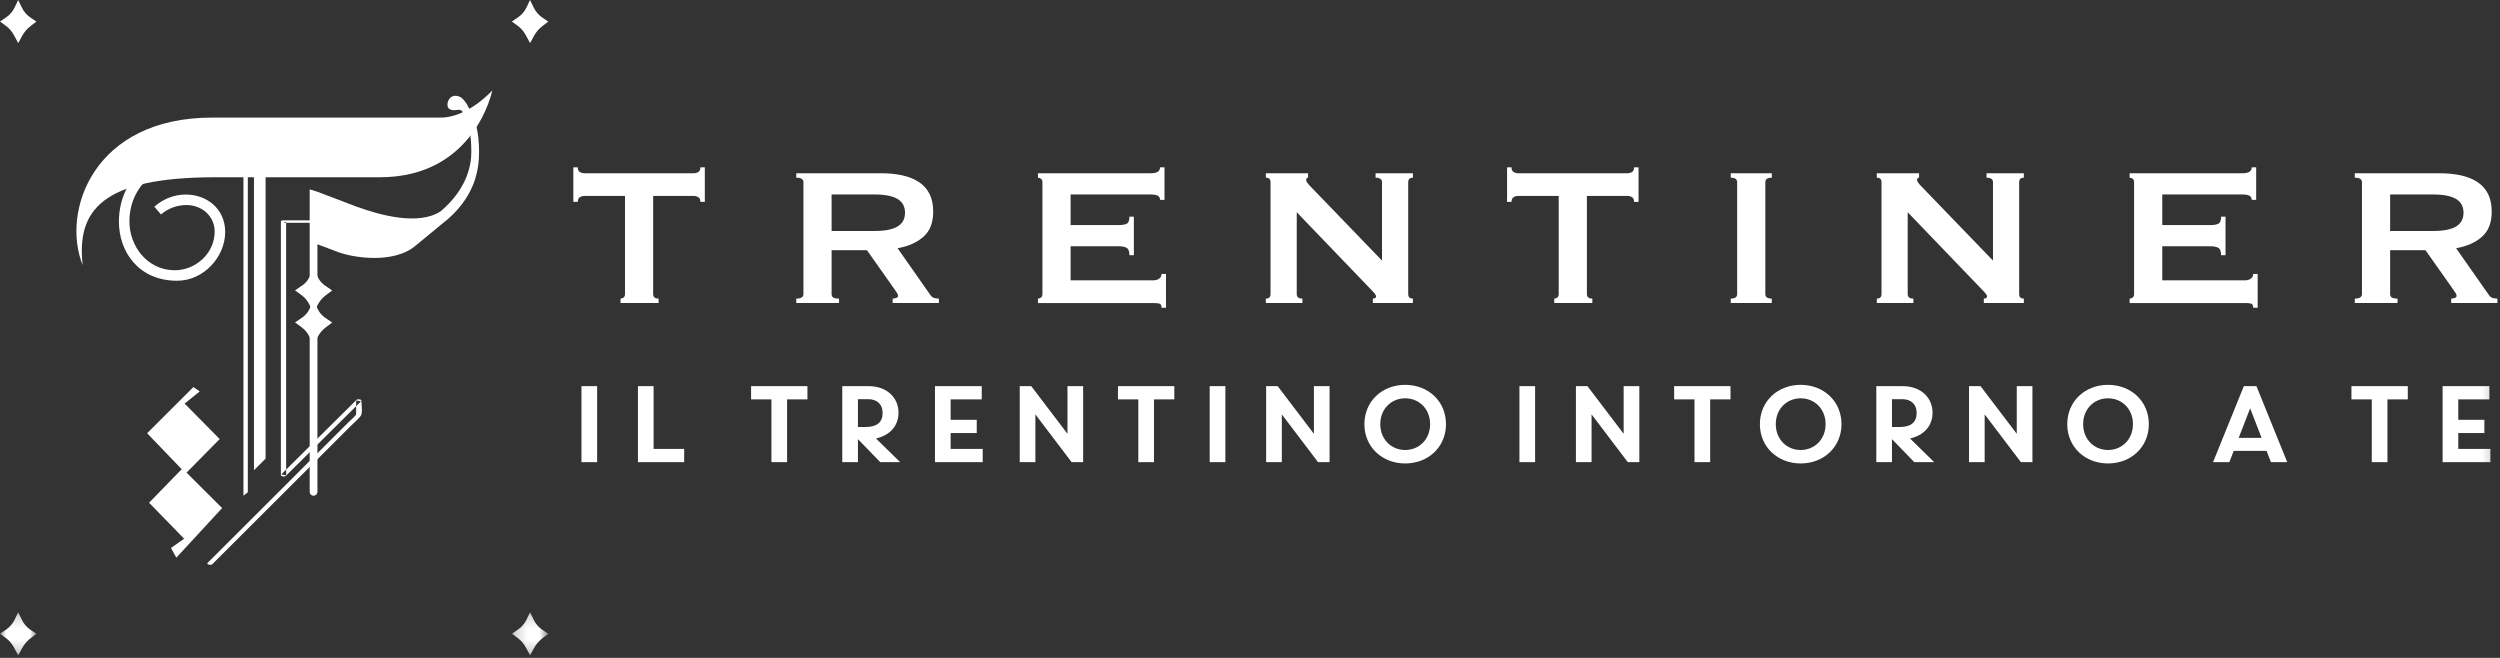<?xml version="1.0" encoding="UTF-8"?>
<svg width="209px" height="55px" viewBox="0 0 209 55" version="1.1" xmlns="http://www.w3.org/2000/svg" xmlns:xlink="http://www.w3.org/1999/xlink">
    <rect x="0" y="0" width="209" height="55" fill="#333333" stroke="none"/>
    <title>LOGO_TRENTINER_2</title>
    <defs>
        <polygon id="path-1" points="8.92209178e-05 0.18 3.044 0.18 3.044 3.785 8.92209178e-05 3.785"></polygon>
        <polygon id="path-3" points="0.189 0.18 3.232 0.18 3.232 3.785 0.189 3.785"></polygon>
        <polygon id="path-5" points="0 54.786 208.783 54.786 208.783 0 0 0"></polygon>
    </defs>
    <g id="Symbols" stroke="none" stroke-width="1" fill="none" fill-rule="evenodd">
        <g id="header" transform="translate(-20, -85)">
            <g id="Group-66" transform="translate(20, 85)">
                <path d="M3.044,1.806 L2.544,1.467 C2.238,1.259 1.992,0.975 1.831,0.642 L1.519,2.22672065e-05 L1.227,0.617 C1.066,0.956 0.818,1.245 0.507,1.456 L8.92209178e-05,1.799 L0.468,2.14 C0.756,2.349 0.993,2.621 1.162,2.934 L1.525,3.606 L1.845,3.011 C2.022,2.683 2.266,2.398 2.563,2.172 L3.044,1.806 Z" id="Fill-1" fill="#FFFFFF"></path>
                <path d="M45.835,1.806 L45.336,1.467 C45.03,1.259 44.783,0.975 44.622,0.642 L44.31,2.22672065e-05 L44.018,0.617 C43.857,0.956 43.609,1.245 43.299,1.456 L42.792,1.799 L43.259,2.14 C43.547,2.349 43.785,2.621 43.953,2.934 L44.316,3.606 L44.636,3.011 C44.813,2.683 45.058,2.398 45.354,2.172 L45.835,1.806 Z" id="Fill-3" fill="#FFFFFF"></path>
                <g id="Group-7" transform="translate(0, 51.001)">
                    <mask id="mask-2" fill="white">
                        <use xlink:href="#path-1"></use>
                    </mask>
                    <g id="Clip-6"></g>
                    <path d="M3.044,1.986 L2.544,1.647 C2.238,1.439 1.992,1.155 1.831,0.822 L1.519,0.18 L1.227,0.797 C1.066,1.135 0.818,1.425 0.507,1.635 L8.92209178e-05,1.979 L0.468,2.32 C0.756,2.529 0.993,2.801 1.162,3.114 L1.525,3.785 L1.845,3.191 C2.022,2.863 2.266,2.577 2.563,2.352 L3.044,1.986 Z" id="Fill-5" fill="#FFFFFF" mask="url(#mask-2)"></path>
                </g>
                <g id="Group-10" transform="translate(42.603, 51.001)">
                    <mask id="mask-4" fill="white">
                        <use xlink:href="#path-3"></use>
                    </mask>
                    <g id="Clip-9"></g>
                    <path d="M3.232,1.986 L2.733,1.647 C2.427,1.439 2.18,1.155 2.019,0.822 L1.707,0.18 L1.415,0.797 C1.254,1.135 1.006,1.425 0.696,1.635 L0.189,1.979 L0.656,2.32 C0.944,2.529 1.182,2.801 1.35,3.114 L1.713,3.785 L2.033,3.191 C2.21,2.863 2.455,2.577 2.751,2.352 L3.232,1.986 Z" id="Fill-8" fill="#FFFFFF" mask="url(#mask-4)"></path>
                </g>
                <path d="M26.538,16.033 L29.824,17.281 C31.721,17.973 35.006,18.897 36.857,17.65 C39.078,15.756 39.402,13.77 39.402,12.707 C39.402,11.275 39.217,10.259 38.708,9.428 C38.708,9.428 38.662,9.381 38.662,9.335 C38.43,8.966 37.921,9.428 37.505,9.058 C37.227,8.735 37.551,7.719 38.43,8.088 C38.708,8.18 39.078,8.781 39.078,8.781 L39.078,8.827 C39.726,9.797 40.05,10.998 40.05,12.707 C40.05,14.001 39.83,16.529 36.915,18.746 L34.786,20.501 C32.936,22.118 29.453,21.53 28.251,21.068 L26.538,20.422 L26.538,23.332 C26.862,23.701 27.279,24.071 27.649,24.302 C27.279,24.533 26.862,24.903 26.538,25.272 L26.482,25.647 L26.538,26.011 C26.862,26.427 27.279,26.796 27.649,26.981 C27.279,27.212 26.862,27.582 26.538,27.997 L26.538,41.116 C26.538,41.301 26.399,41.44 26.214,41.44 C26.029,41.44 25.89,41.301 25.89,41.116 L25.89,27.997 C25.567,27.582 25.15,27.212 24.78,26.981 L24.733,26.981 L24.78,26.981 C25.15,26.796 25.567,26.427 25.89,26.011 L25.956,25.635 L25.89,25.272 C25.567,24.903 25.15,24.533 24.78,24.302 L24.733,24.302 L24.78,24.302 C25.15,24.071 25.567,23.701 25.89,23.332 L25.89,15.828 L26.538,16.033 Z" id="Fill-11" fill="#FFFFFF"></path>
                <path d="M22.203,12.846 L21.231,12.846 L21.231,39.315 L22.203,38.345 L22.203,12.846 Z M18.177,11.922 L30.995,11.922 L30.995,12.846 L20.718,12.846 L20.718,41.152 L20.352,41.44 L20.352,12.846 L18.177,12.846 L18.177,11.922 Z" id="Fill-13" fill="#FFFFFF"></path>
                <polygon id="Fill-15" fill="#FFFFFF" points="14.742 46.622 14.294 45.809 15.394 45.037 12.463 42.029 15.19 39.226 12.3 36.218 16.167 32.357 16.697 32.723 15.434 33.739 18.365 36.706 15.597 39.51 18.569 42.477"></polygon>
                <path d="M28.195,18.417 L23.707,18.417 C23.651,18.417 23.481,18.421 23.481,18.511 L23.481,25.688 L23.481,37.112 L23.481,39.714 C23.481,39.855 23.817,39.86 23.889,39.789 C25.723,37.972 27.557,36.154 29.39,34.337 C29.654,34.076 29.918,33.814 30.182,33.553 C30.046,33.528 29.91,33.502 29.774,33.477 L29.774,34.473 C29.774,34.521 29.752,34.732 29.803,34.631 C29.794,34.648 29.769,34.66 29.757,34.676 C29.587,34.901 29.338,35.095 29.139,35.294 C28.195,36.236 27.252,37.178 26.308,38.119 C23.901,40.523 21.494,42.926 19.087,45.329 C18.511,45.903 17.935,46.478 17.36,47.053 C17.22,47.192 17.64,47.275 17.735,47.18 C19.315,45.603 20.894,44.027 22.473,42.45 C24.756,40.17 27.04,37.891 29.323,35.612 C29.584,35.351 29.884,35.102 30.119,34.817 C30.18,34.743 30.19,34.733 30.215,34.636 C30.3,34.303 30.215,33.847 30.215,33.501 C30.215,33.36 29.879,33.354 29.807,33.426 C27.973,35.243 26.139,37.06 24.306,38.877 C24.042,39.139 23.778,39.401 23.514,39.662 C23.65,39.687 23.786,39.712 23.922,39.737 L23.922,32.56 L23.922,21.136 L23.922,18.535 C23.847,18.566 23.771,18.597 23.696,18.628 L28.184,18.628 C28.445,18.628 28.464,18.417 28.195,18.417" id="Fill-17" fill="#FFFFFF"></path>
                <path d="M27.77,24.281 L27.183,23.882 C26.921,23.705 26.711,23.462 26.573,23.178 L26.214,22.438 L25.875,23.153 C25.738,23.443 25.526,23.69 25.26,23.87 L24.664,24.274 L25.214,24.675 C25.46,24.854 25.663,25.085 25.807,25.353 L26.22,26.118 L26.591,25.428 C26.742,25.148 26.951,24.904 27.205,24.711 L27.77,24.281 Z" id="Fill-19" fill="#FFFFFF"></path>
                <path d="M27.77,26.962 L27.183,26.563 C26.921,26.385 26.711,26.142 26.573,25.858 L26.214,25.118 L25.875,25.834 C25.738,26.123 25.526,26.37 25.26,26.55 L24.664,26.954 L25.214,27.355 C25.46,27.534 25.663,27.766 25.807,28.033 L26.22,28.798 L26.591,28.109 C26.742,27.829 26.951,27.584 27.205,27.392 L27.77,26.962 Z" id="Fill-21" fill="#FFFFFF"></path>
                <path d="M18.548,12.846 C15.309,12.846 10.82,14.324 10.82,18.528 C10.82,20.56 12.301,22.593 14.614,22.593 C16.327,22.593 17.946,21.207 17.946,19.359 C17.946,18.112 16.928,17.142 15.586,17.142 C14.8,17.142 14.059,17.419 13.458,17.927 L12.902,17.281 C13.689,16.588 14.614,16.264 15.54,16.264 C17.252,16.264 18.825,17.419 18.825,19.405 C18.825,21.438 17.067,23.47 14.8,23.47 C11.607,23.47 9.941,21.068 9.941,18.528 C9.941,14.37 13.735,11.922 18.177,11.922" id="Fill-23" fill="#FFFFFF"></path>
                <path d="M25.976,14.818 L18.017,14.818 C8.439,14.818 6.403,17.636 6.912,22.163 C5.107,17.682 7.791,9.83 17.74,9.83 L36.85,9.83 C39.118,9.83 41.153,7.566 41.153,7.566 C41.153,7.566 39.719,14.818 31.76,14.818 L29.817,14.818" id="Fill-25" fill="#FFFFFF"></path>
                <path d="M54.605,24.59 C54.605,24.838 54.757,24.962 55.059,24.962 L55.059,25.333 L51.877,25.333 L51.877,24.962 C51.973,24.962 52.06,24.932 52.136,24.869 C52.211,24.808 52.249,24.714 52.249,24.59 L52.249,16.381 L48.839,16.381 C48.716,16.381 48.596,16.415 48.479,16.485 C48.362,16.554 48.303,16.684 48.303,16.876 L47.931,16.876 L47.931,13.989 L48.303,13.989 C48.303,14.181 48.362,14.312 48.479,14.381 C48.596,14.45 48.716,14.483 48.839,14.483 L58.014,14.483 C58.137,14.483 58.258,14.45 58.375,14.381 C58.492,14.312 58.551,14.181 58.551,13.989 L58.923,13.989 L58.923,16.876 L58.551,16.876 C58.551,16.684 58.492,16.554 58.375,16.485 C58.258,16.415 58.137,16.381 58.014,16.381 L54.605,16.381 L54.605,24.59 Z" id="Fill-27" fill="#FFFFFF"></path>
                <path d="M73.097,19.31 C73.593,19.31 74.006,19.273 74.336,19.197 C74.667,19.122 74.928,19.015 75.122,18.878 C75.314,18.74 75.453,18.579 75.536,18.393 C75.618,18.207 75.659,18.004 75.659,17.784 C75.659,17.564 75.618,17.361 75.536,17.176 C75.453,16.989 75.314,16.828 75.122,16.69 C74.928,16.554 74.667,16.447 74.336,16.371 C74.006,16.296 73.593,16.258 73.097,16.258 L69.522,16.258 L69.522,19.31 L73.097,19.31 Z M73.634,14.484 C74.296,14.484 74.894,14.542 75.432,14.659 C75.969,14.776 76.43,14.962 76.816,15.216 C77.201,15.471 77.498,15.8 77.704,16.206 C77.911,16.611 78.015,17.11 78.015,17.701 C78.015,18.609 77.746,19.304 77.209,19.785 C76.672,20.266 75.948,20.589 75.039,20.754 L77.787,24.673 C77.883,24.81 77.997,24.893 78.128,24.921 C78.259,24.948 78.379,24.963 78.491,24.963 L78.491,25.333 L74.625,25.333 L74.625,24.963 C74.75,24.963 74.857,24.941 74.947,24.9 C75.036,24.859 75.081,24.804 75.081,24.735 C75.081,24.666 75.053,24.587 74.997,24.498 C74.942,24.408 74.859,24.288 74.75,24.137 L72.477,20.918 L69.522,20.918 L69.522,24.59 C69.522,24.714 69.567,24.807 69.657,24.87 C69.746,24.931 69.908,24.963 70.142,24.963 L70.142,25.333 L66.568,25.333 L66.568,24.963 C66.967,24.963 67.167,24.838 67.167,24.59 L67.167,15.226 C67.167,14.979 66.967,14.855 66.568,14.855 L66.568,14.484 L73.634,14.484 Z" id="Fill-29" fill="#FFFFFF"></path>
                <path d="M96.982,16.711 C96.982,16.56 96.923,16.446 96.806,16.371 C96.688,16.296 96.486,16.258 96.196,16.258 L89.502,16.258 L89.502,18.815 L93.551,18.815 C93.827,18.815 94.041,18.777 94.192,18.702 C94.344,18.626 94.42,18.431 94.42,18.114 L94.791,18.114 L94.791,21.332 L94.42,21.332 C94.42,21.015 94.344,20.812 94.192,20.723 C94.041,20.633 93.827,20.589 93.551,20.589 L89.502,20.589 L89.502,23.436 L96.403,23.436 C96.609,23.436 96.779,23.388 96.909,23.291 C97.04,23.195 97.106,23.064 97.106,22.899 L97.477,22.899 L97.477,25.725 L97.106,25.725 C97.106,25.519 97.04,25.402 96.909,25.375 C96.779,25.347 96.609,25.334 96.403,25.334 L86.774,25.334 L86.774,24.962 C86.87,24.962 86.957,24.931 87.033,24.869 C87.108,24.807 87.147,24.714 87.147,24.59 L87.147,15.226 C87.147,15.103 87.108,15.01 87.033,14.948 C86.957,14.886 86.87,14.855 86.774,14.855 L86.774,14.484 L96.196,14.484 C96.486,14.484 96.688,14.439 96.806,14.35 C96.923,14.261 96.982,14.14 96.982,13.989 L97.353,13.989 L97.353,16.711 L96.982,16.711 Z" id="Fill-31" fill="#FFFFFF"></path>
                <path d="M105.825,24.962 C106.086,24.962 106.217,24.838 106.217,24.591 L106.217,15.226 C106.217,14.979 106.086,14.855 105.825,14.855 L105.825,14.483 L109.357,14.483 L109.357,14.855 C109.248,14.855 109.193,14.924 109.193,15.061 C109.193,15.172 109.33,15.364 109.606,15.638 L115.536,21.785 L115.536,15.226 C115.536,14.979 115.357,14.855 114.998,14.855 L114.998,14.483 L118.119,14.483 L118.119,14.855 C117.857,14.855 117.726,14.979 117.726,15.226 L117.726,24.591 C117.726,24.838 117.857,24.962 118.119,24.962 L118.119,25.333 L114.771,25.333 L114.771,24.962 C114.95,24.962 115.04,24.901 115.04,24.776 C115.04,24.68 114.93,24.523 114.71,24.302 L108.408,17.743 L108.408,24.591 C108.408,24.838 108.566,24.962 108.882,24.962 L108.882,25.333 L105.825,25.333 L105.825,24.962 Z" id="Fill-33" fill="#FFFFFF"></path>
                <path d="M132.664,24.59 C132.664,24.838 132.816,24.962 133.119,24.962 L133.119,25.333 L129.937,25.333 L129.937,24.962 C130.033,24.962 130.119,24.932 130.195,24.869 C130.27,24.808 130.309,24.714 130.309,24.59 L130.309,16.381 L126.899,16.381 C126.776,16.381 126.655,16.415 126.538,16.485 C126.421,16.554 126.362,16.684 126.362,16.876 L125.991,16.876 L125.991,13.989 L126.362,13.989 C126.362,14.181 126.421,14.312 126.538,14.381 C126.655,14.45 126.776,14.483 126.899,14.483 L136.074,14.483 C136.198,14.483 136.318,14.45 136.435,14.381 C136.552,14.312 136.61,14.181 136.61,13.989 L136.983,13.989 L136.983,16.876 L136.61,16.876 C136.61,16.684 136.552,16.554 136.435,16.485 C136.318,16.415 136.198,16.381 136.074,16.381 L132.664,16.381 L132.664,24.59 Z" id="Fill-35" fill="#FFFFFF"></path>
                <path d="M144.69,24.962 C145.048,24.962 145.226,24.838 145.226,24.591 L145.226,15.226 C145.226,14.979 145.048,14.855 144.69,14.855 L144.69,14.483 L148.12,14.483 L148.12,14.855 C147.761,14.855 147.582,14.979 147.582,15.226 L147.582,24.591 C147.582,24.838 147.761,24.962 148.12,24.962 L148.12,25.333 L144.69,25.333 L144.69,24.962 Z" id="Fill-37" fill="#FFFFFF"></path>
                <path d="M156.901,24.962 C157.162,24.962 157.294,24.838 157.294,24.591 L157.294,15.226 C157.294,14.979 157.162,14.855 156.901,14.855 L156.901,14.483 L160.434,14.483 L160.434,14.855 C160.324,14.855 160.269,14.924 160.269,15.061 C160.269,15.172 160.406,15.364 160.682,15.638 L166.613,21.785 L166.613,15.226 C166.613,14.979 166.433,14.855 166.075,14.855 L166.075,14.483 L169.194,14.483 L169.194,14.855 C168.933,14.855 168.802,14.979 168.802,15.226 L168.802,24.591 C168.802,24.838 168.933,24.962 169.194,24.962 L169.194,25.333 L165.847,25.333 L165.847,24.962 C166.026,24.962 166.117,24.901 166.117,24.776 C166.117,24.68 166.006,24.523 165.785,24.302 L159.483,17.743 L159.483,24.591 C159.483,24.838 159.642,24.962 159.959,24.962 L159.959,25.333 L156.901,25.333 L156.901,24.962 Z" id="Fill-39" fill="#FFFFFF"></path>
                <path d="M188.245,16.711 C188.245,16.56 188.185,16.446 188.068,16.371 C187.951,16.296 187.748,16.258 187.459,16.258 L180.765,16.258 L180.765,18.815 L184.814,18.815 C185.09,18.815 185.304,18.777 185.455,18.702 C185.607,18.626 185.683,18.431 185.683,18.114 L186.054,18.114 L186.054,21.332 L185.683,21.332 C185.683,21.015 185.607,20.812 185.455,20.723 C185.304,20.633 185.09,20.589 184.814,20.589 L180.765,20.589 L180.765,23.436 L187.665,23.436 C187.872,23.436 188.041,23.388 188.172,23.291 C188.302,23.195 188.368,23.064 188.368,22.899 L188.741,22.899 L188.741,25.725 L188.368,25.725 C188.368,25.519 188.302,25.402 188.172,25.375 C188.041,25.347 187.872,25.334 187.665,25.334 L178.037,25.334 L178.037,24.962 C178.133,24.962 178.22,24.931 178.295,24.869 C178.371,24.807 178.41,24.714 178.41,24.59 L178.41,15.226 C178.41,15.103 178.371,15.01 178.295,14.948 C178.22,14.886 178.133,14.855 178.037,14.855 L178.037,14.484 L187.459,14.484 C187.748,14.484 187.951,14.439 188.068,14.35 C188.185,14.261 188.245,14.14 188.245,13.989 L188.616,13.989 L188.616,16.711 L188.245,16.711 Z" id="Fill-41" fill="#FFFFFF"></path>
                <path d="M203.39,19.31 C203.886,19.31 204.298,19.273 204.63,19.197 C204.96,19.122 205.221,19.015 205.414,18.878 C205.608,18.74 205.745,18.579 205.827,18.393 C205.91,18.207 205.951,18.004 205.951,17.784 C205.951,17.564 205.91,17.361 205.827,17.176 C205.745,16.989 205.608,16.828 205.414,16.69 C205.221,16.554 204.96,16.447 204.63,16.371 C204.298,16.296 203.886,16.258 203.39,16.258 L199.815,16.258 L199.815,19.31 L203.39,19.31 Z M203.927,14.484 C204.588,14.484 205.187,14.542 205.725,14.659 C206.262,14.776 206.723,14.962 207.109,15.216 C207.494,15.471 207.791,15.8 207.997,16.206 C208.204,16.611 208.307,17.11 208.307,17.701 C208.307,18.609 208.039,19.304 207.502,19.785 C206.964,20.266 206.241,20.589 205.332,20.754 L208.08,24.673 C208.176,24.81 208.289,24.893 208.421,24.921 C208.552,24.948 208.672,24.963 208.782,24.963 L208.782,25.333 L204.918,25.333 L204.918,24.963 C205.043,24.963 205.15,24.941 205.239,24.9 C205.328,24.859 205.373,24.804 205.373,24.735 C205.373,24.666 205.346,24.587 205.29,24.498 C205.235,24.408 205.153,24.288 205.043,24.137 L202.77,20.918 L199.815,20.918 L199.815,24.59 C199.815,24.714 199.859,24.807 199.95,24.87 C200.039,24.931 200.201,24.963 200.434,24.963 L200.434,25.333 L196.861,25.333 L196.861,24.963 C197.26,24.963 197.459,24.838 197.459,24.59 L197.459,15.226 C197.459,14.979 197.26,14.855 196.861,14.855 L196.861,14.484 L203.927,14.484 Z" id="Fill-43" fill="#FFFFFF"></path>
                <mask id="mask-6" fill="white">
                    <use xlink:href="#path-5"></use>
                </mask>
                <g id="Clip-46"></g>
                <polygon id="Fill-45" fill="#FFFFFF" mask="url(#mask-6)" points="48.611 38.636 49.921 38.636 49.921 32.281 48.611 32.281"></polygon>
                <polygon id="Fill-47" fill="#FFFFFF" mask="url(#mask-6)" points="53.332 32.281 54.641 32.281 54.641 37.529 57.197 37.529 57.197 38.636 53.332 38.636"></polygon>
                <polygon id="Fill-48" fill="#FFFFFF" mask="url(#mask-6)" points="64.492 33.389 62.791 33.389 62.791 32.281 67.502 32.281 67.502 33.389 65.801 33.389 65.801 38.636 64.492 38.636"></polygon>
                <path d="M71.723,35.695 L72.396,35.695 C73.296,35.695 73.787,35.304 73.787,34.533 C73.787,33.77 73.296,33.371 72.578,33.371 L71.723,33.371 L71.723,35.695 Z M73.233,36.657 L75.252,38.636 L73.587,38.636 L71.723,36.711 L71.723,38.636 L70.414,38.636 L70.414,32.281 L72.605,32.281 C74.17,32.281 75.115,33.262 75.115,34.505 C75.115,35.613 74.379,36.403 73.233,36.657 L73.233,36.657 Z" id="Fill-49" fill="#FFFFFF" mask="url(#mask-6)"></path>
                <polygon id="Fill-50" fill="#FFFFFF" mask="url(#mask-6)" points="78.163 32.281 82.073 32.281 82.073 33.389 79.473 33.389 79.473 35.096 81.655 35.096 81.655 36.203 79.473 36.203 79.473 37.529 82.155 37.529 82.155 38.636 78.163 38.636"></polygon>
                <polygon id="Fill-51" fill="#FFFFFF" mask="url(#mask-6)" points="85.249 32.281 86.212 32.281 89.241 36.267 89.241 32.281 90.551 32.281 90.551 38.636 89.587 38.636 86.558 34.642 86.558 38.636 85.249 38.636"></polygon>
                <polygon id="Fill-52" fill="#FFFFFF" mask="url(#mask-6)" points="95.163 33.389 93.462 33.389 93.462 32.281 98.173 32.281 98.173 33.389 96.472 33.389 96.472 38.636 95.163 38.636"></polygon>
                <polygon id="Fill-53" fill="#FFFFFF" mask="url(#mask-6)" points="101.13 38.636 102.44 38.636 102.44 32.281 101.13 32.281"></polygon>
                <polygon id="Fill-54" fill="#FFFFFF" mask="url(#mask-6)" points="105.85 32.281 106.814 32.281 109.843 36.267 109.843 32.281 111.152 32.281 111.152 38.636 110.188 38.636 107.16 34.642 107.16 38.636 105.85 38.636"></polygon>
                <path d="M117.474,37.619 C118.629,37.619 119.557,36.739 119.557,35.459 C119.557,34.179 118.629,33.298 117.474,33.298 C116.319,33.298 115.392,34.179 115.392,35.459 C115.392,36.739 116.319,37.619 117.474,37.619 M117.474,32.172 C119.384,32.172 120.885,33.534 120.885,35.459 C120.885,37.383 119.384,38.745 117.474,38.745 C115.564,38.745 114.064,37.383 114.064,35.459 C114.064,33.534 115.564,32.172 117.474,32.172" id="Fill-55" fill="#FFFFFF" mask="url(#mask-6)"></path>
                <polygon id="Fill-56" fill="#FFFFFF" mask="url(#mask-6)" points="127.025 38.636 128.335 38.636 128.335 32.281 127.025 32.281"></polygon>
                <polygon id="Fill-57" fill="#FFFFFF" mask="url(#mask-6)" points="131.746 32.281 132.71 32.281 135.738 36.267 135.738 32.281 137.048 32.281 137.048 38.636 136.084 38.636 133.055 34.642 133.055 38.636 131.746 38.636"></polygon>
                <polygon id="Fill-58" fill="#FFFFFF" mask="url(#mask-6)" points="141.66 33.389 139.959 33.389 139.959 32.281 144.67 32.281 144.67 33.389 142.97 33.389 142.97 38.636 141.66 38.636"></polygon>
                <path d="M150.537,37.619 C151.692,37.619 152.62,36.739 152.62,35.459 C152.62,34.179 151.692,33.298 150.537,33.298 C149.382,33.298 148.455,34.179 148.455,35.459 C148.455,36.739 149.382,37.619 150.537,37.619 M150.537,32.172 C152.447,32.172 153.948,33.534 153.948,35.459 C153.948,37.383 152.447,38.745 150.537,38.745 C148.627,38.745 147.127,37.383 147.127,35.459 C147.127,33.534 148.627,32.172 150.537,32.172" id="Fill-59" fill="#FFFFFF" mask="url(#mask-6)"></path>
                <path d="M158.169,35.695 L158.842,35.695 C159.742,35.695 160.233,35.304 160.233,34.533 C160.233,33.77 159.742,33.371 159.024,33.371 L158.169,33.371 L158.169,35.695 Z M159.679,36.657 L161.697,38.636 L160.033,38.636 L158.169,36.711 L158.169,38.636 L156.859,38.636 L156.859,32.281 L159.051,32.281 C160.615,32.281 161.561,33.262 161.561,34.505 C161.561,35.613 160.824,36.403 159.679,36.657 L159.679,36.657 Z" id="Fill-60" fill="#FFFFFF" mask="url(#mask-6)"></path>
                <polygon id="Fill-61" fill="#FFFFFF" mask="url(#mask-6)" points="164.609 32.281 165.573 32.281 168.601 36.267 168.601 32.281 169.911 32.281 169.911 38.636 168.947 38.636 165.918 34.642 165.918 38.636 164.609 38.636"></polygon>
                <path d="M176.233,37.619 C177.388,37.619 178.315,36.739 178.315,35.459 C178.315,34.179 177.388,33.298 176.233,33.298 C175.078,33.298 174.15,34.179 174.15,35.459 C174.15,36.739 175.078,37.619 176.233,37.619 M176.233,32.172 C178.143,32.172 179.643,33.534 179.643,35.459 C179.643,37.383 178.143,38.745 176.233,38.745 C174.323,38.745 172.822,37.383 172.822,35.459 C172.822,33.534 174.323,32.172 176.233,32.172" id="Fill-62" fill="#FFFFFF" mask="url(#mask-6)"></path>
                <path d="M187.157,36.603 L189.067,36.603 L188.112,34.133 L187.157,36.603 Z M189.485,37.692 L186.739,37.692 L186.375,38.636 L185.011,38.636 L187.584,32.281 L188.639,32.281 L191.213,38.636 L189.849,38.636 L189.485,37.692 Z" id="Fill-63" fill="#FFFFFF" mask="url(#mask-6)"></path>
                <polygon id="Fill-64" fill="#FFFFFF" mask="url(#mask-6)" points="198.281 33.389 196.581 33.389 196.581 32.281 201.291 32.281 201.291 33.389 199.591 33.389 199.591 38.636 198.281 38.636"></polygon>
                <polygon id="Fill-65" fill="#FFFFFF" mask="url(#mask-6)" points="204.203 32.281 208.113 32.281 208.113 33.389 205.512 33.389 205.512 35.096 207.695 35.096 207.695 36.203 205.512 36.203 205.512 37.529 208.195 37.529 208.195 38.636 204.203 38.636"></polygon>
            </g>
        </g>
    </g>
</svg>
